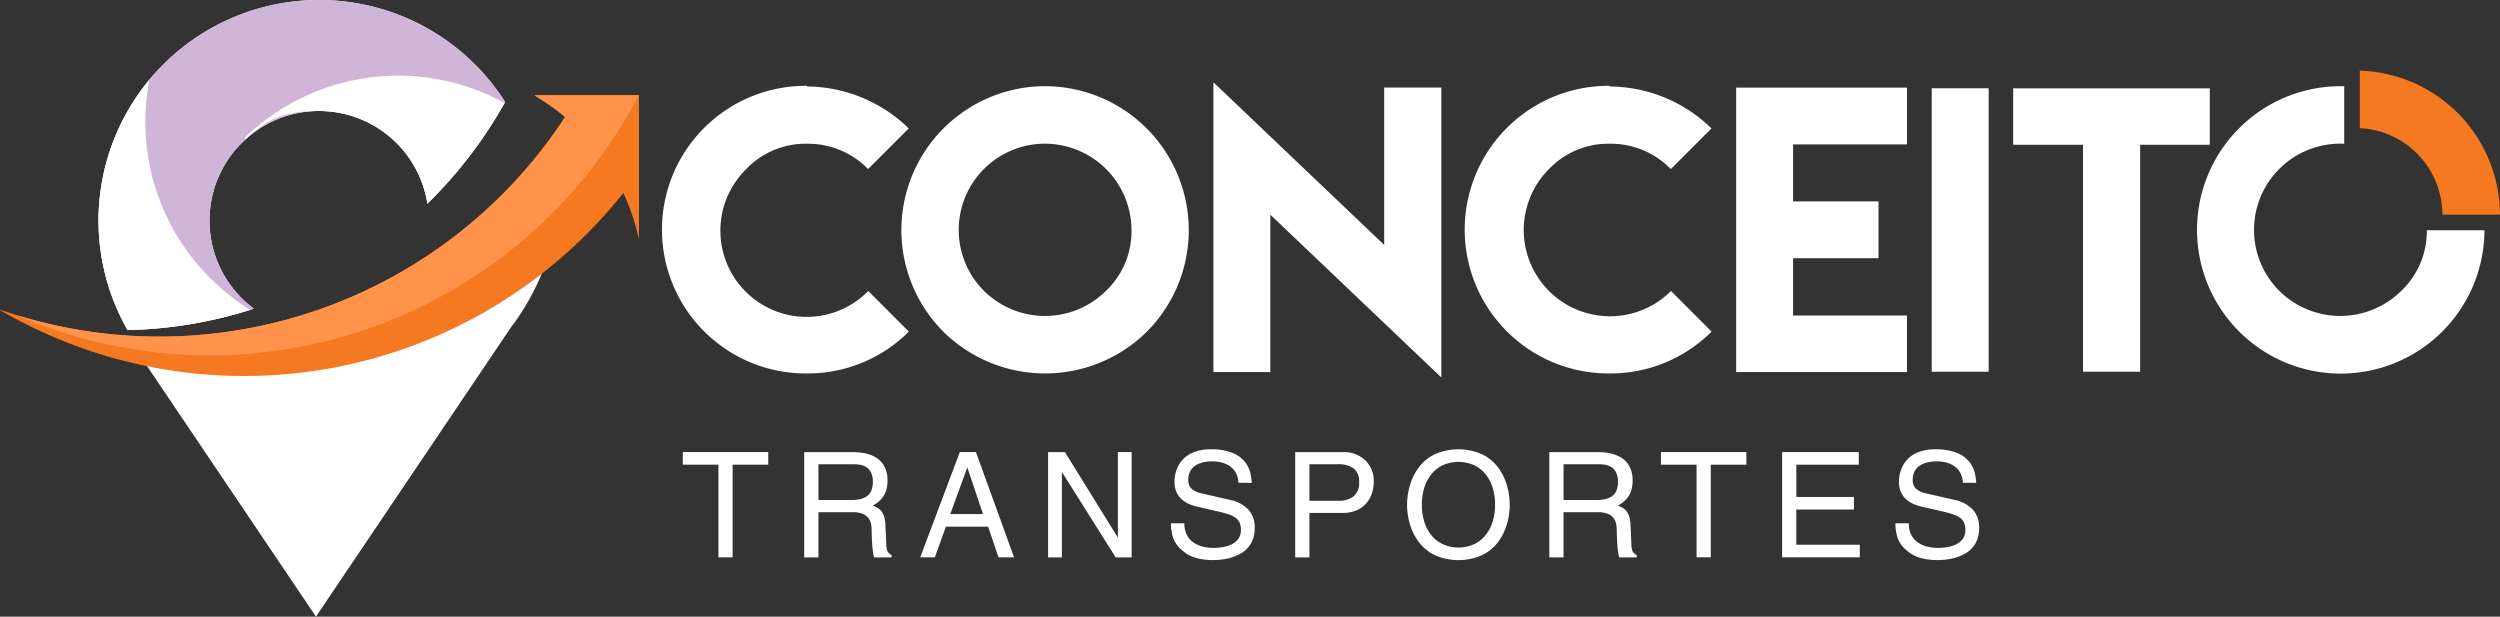 <svg xmlns="http://www.w3.org/2000/svg" width="303.007" height="74.738" viewBox="0 0 303.007 74.738">
  <rect x="0" y="0" width="303.007" height="74.738" fill="#333333" stroke="none"/>
  <g id="Grupo_40" data-name="Grupo 40" transform="translate(-97.993 -10.575)">
    <path id="Caminho_371" data-name="Caminho 371" d="M547.134,481.625a29.483,29.483,0,0,1-5.44,12.069L518.1,528.7,496.98,497.368a60,60,0,0,0,9.076.688,59.362,59.362,0,0,0,41.079-16.431Z" transform="translate(-381.811 -443.386)" fill="#fff" fill-rule="evenodd"/>
    <path id="Caminho_372" data-name="Caminho 372" d="M512.813,424a26.716,26.716,0,0,1,22.543,12.356,54.007,54.007,0,0,1-9.417,12.326,13.285,13.285,0,1,0-21.03,12.731,53.667,53.667,0,0,1-15.311,2.592A26.741,26.741,0,0,1,512.813,424Z" transform="translate(-376.142 -413.425)" fill="#fff" fill-rule="evenodd"/>
    <path id="Caminho_373" data-name="Caminho 373" d="M512.813,424a26.716,26.716,0,0,1,22.543,12.356,54.007,54.007,0,0,1-9.417,12.326,13.285,13.285,0,1,0-21.03,12.731,53.667,53.667,0,0,1-15.311,2.592A26.741,26.741,0,0,1,512.813,424Z" transform="translate(-376.142 -413.425)" fill="#cfb5d8" fill-rule="evenodd"/>
    <path id="Caminho_374" data-name="Caminho 374" d="M504.473,472.018A53.691,53.691,0,0,1,489.6,474.47a26.744,26.744,0,0,1,2.64-30.342,26.779,26.779,0,0,0,12.233,27.89Z" transform="translate(-376.142 -423.89)" fill="#fff" fill-rule="evenodd"/>
    <path id="Caminho_375" data-name="Caminho 375" d="M554.5,446.409a53.994,53.994,0,0,1-9.346,12.2,13.287,13.287,0,0,0-13.126-11.23c-4.739,0-6.57,1.306-8.928,3.448l-.063-.226a26.739,26.739,0,0,1,31.463-4.191Z" transform="translate(-395.36 -423.351)" fill="#fff" fill-rule="evenodd"/>
    <path id="Caminho_376" data-name="Caminho 376" d="M444.761,623.09l-4.919-4.926a10.453,10.453,0,1,1-14.789-14.775,9.937,9.937,0,0,1,7.369-3.07,10.152,10.152,0,0,1,7.4,3.07l4.925-4.925a17.793,17.793,0,0,0-12.367-5.085l.022-.08a17.431,17.431,0,1,0,0,34.861,17.34,17.34,0,0,0,12.36-5.07Z" transform="translate(-236.613 -572.322)" fill="#fff"/>
    <path id="Caminho_377" data-name="Caminho 377" d="M464.9,593.349a17.443,17.443,0,0,0-12.323,29.76,17.556,17.556,0,0,0,24.655,0,17.448,17.448,0,0,0-12.331-29.76Zm0,6.969a10.506,10.506,0,0,1,10.476,10.446,9.975,9.975,0,0,1-3.091,7.392,10.513,10.513,0,0,1-14.79,0,10.45,10.45,0,0,1,7.406-17.838Z" transform="translate(-240.242 -572.328)" fill="#fff"/>
    <path id="Caminho_378" data-name="Caminho 378" d="M490.058,592.816v35.123h6.9V608.864l20.726,19.729V593.456h-6.926v19.075l-20.7-19.715Z" transform="translate(-244.997 -572.268)" fill="#fff"/>
    <path id="Caminho_379" data-name="Caminho 379" d="M554.289,623.09l-4.918-4.926a10.452,10.452,0,1,1-14.789-14.775,9.937,9.937,0,0,1,7.369-3.07,10.152,10.152,0,0,1,7.4,3.07l4.925-4.925a17.793,17.793,0,0,0-12.367-5.085l.022-.08a17.431,17.431,0,1,0,0,34.861,17.339,17.339,0,0,0,12.36-5.07Z" transform="translate(-248.848 -572.322)" fill="#fff"/>
    <path id="Caminho_380" data-name="Caminho 380" d="M561.389,593.545V628.02h20.7v-6.853H568.286V614.22h10.352v-6.882H568.286v-6.911h13.808v-6.882Z" transform="translate(-252.965 -572.35)" fill="#fff"/>
    <path id="Caminho_381" data-name="Caminho 381" d="M588.071,627.987h6.9V593.635h-6.9v34.352Z" transform="translate(-255.946 -572.36)" fill="#fff"/>
    <path id="Caminho_382" data-name="Caminho 382" d="M599.184,593.643v6.838h8.461v27.506h6.926V600.481h8.439v-6.838Z" transform="translate(-257.187 -572.361)" fill="#fff"/>
    <path id="Caminho_383" data-name="Caminho 383" d="M641.636,593.349a17.417,17.417,0,1,0,17.46,17.459h-6.984a9.968,9.968,0,0,1-3.091,7.347,10.513,10.513,0,0,1-14.79,0,10.45,10.45,0,0,1,7.406-17.838c.156,0,.311,0,.466.009v-6.972c-.154,0-.31-.005-.466-.005Z" transform="translate(-259.984 -572.328)" fill="#fff"/>
    <g id="Grupo_41" data-name="Grupo 41" transform="translate(180.752 65.031)">
      <path id="Caminho_384" data-name="Caminho 384" d="M450.8,644.8h4.317v11.228h1.723V644.8h4.317v-1.528H450.8V644.8Z" transform="translate(-450.802 -642.935)" fill="#fff"/>
      <path id="Caminho_385" data-name="Caminho 385" d="M469.093,650.557h4.175a3.078,3.078,0,0,1,1.19.2,1.624,1.624,0,0,1,.7.524,1.726,1.726,0,0,1,.311.711,4.574,4.574,0,0,1,.071.844c0,.154.006.379.018.675s.027.6.044.9.048.6.089.906a4.132,4.132,0,0,0,.151.719h2.114v-.284a1.1,1.1,0,0,1-.506-.471,2.292,2.292,0,0,1-.133-.808l-.107-2.31a3.884,3.884,0,0,0-.151-1.057,2.016,2.016,0,0,0-.346-.675,1.686,1.686,0,0,0-.444-.391,4.667,4.667,0,0,0-.586-.275,4.854,4.854,0,0,0,.666-.453,3.271,3.271,0,0,0,.551-.586,2.726,2.726,0,0,0,.409-.844,4.031,4.031,0,0,0,.151-1.172,3.533,3.533,0,0,0-.346-1.643,2.787,2.787,0,0,0-.933-1.057,3.957,3.957,0,0,0-1.332-.56,7.126,7.126,0,0,0-1.581-.169h-5.9v12.756h1.723v-5.472Zm0-5.809h4.3a4.2,4.2,0,0,1,.782.071,2.117,2.117,0,0,1,.719.284,1.578,1.578,0,0,1,.569.648,2.48,2.48,0,0,1,.222,1.128,2.581,2.581,0,0,1-.213,1.119,1.561,1.561,0,0,1-.586.675,2.451,2.451,0,0,1-.817.32,4.972,4.972,0,0,1-.977.089h-4v-4.335Z" transform="translate(-452.653 -642.935)" fill="#fff"/>
      <path id="Caminho_386" data-name="Caminho 386" d="M491.424,652.316l1.261,3.713h1.883l-4.619-12.756h-1.954l-4.8,12.756h1.776l1.333-3.713Zm-4.584-1.528,2.043-5.614h.036l1.883,5.614Z" transform="translate(-454.421 -642.935)" fill="#fff"/>
      <path id="Caminho_387" data-name="Caminho 387" d="M509.1,653.577h-.036l-6.378-10.3h-2.043v12.756h1.67v-10.3h.035l6.485,10.3h1.936V643.273H509.1v10.3Z" transform="translate(-456.37 -642.935)" fill="#fff"/>
      <path id="Caminho_388" data-name="Caminho 388" d="M527.2,646.961a6.47,6.47,0,0,0-.213-1.35,3.467,3.467,0,0,0-.684-1.279,3.7,3.7,0,0,0-1.51-1.03,6.869,6.869,0,0,0-2.567-.409,5.525,5.525,0,0,0-1.963.32,3.648,3.648,0,0,0-1.377.879,3.606,3.606,0,0,0-.791,1.27,4.281,4.281,0,0,0-.258,1.475,2.867,2.867,0,0,0,.284,1.332,2.663,2.663,0,0,0,.711.888,3.334,3.334,0,0,0,.862.506,7.129,7.129,0,0,0,.862.275l2.612.6a11.867,11.867,0,0,1,1.341.382,2.8,2.8,0,0,1,.808.435,1.445,1.445,0,0,1,.435.586,2.338,2.338,0,0,1,.133.853,1.737,1.737,0,0,1-.329,1.075,2.139,2.139,0,0,1-.835.666,4.136,4.136,0,0,1-1.066.32,7.049,7.049,0,0,1-1.11.089,5.264,5.264,0,0,1-1.27-.151,3.5,3.5,0,0,1-1.128-.5,2.446,2.446,0,0,1-.817-.933,3.025,3.025,0,0,1-.3-1.4h-1.617a5.468,5.468,0,0,0,.267,1.785,3.455,3.455,0,0,0,1.03,1.448,5.4,5.4,0,0,0,.577.444,4.1,4.1,0,0,0,.728.373,5.473,5.473,0,0,0,1.075.293,8.345,8.345,0,0,0,1.475.115,7.956,7.956,0,0,0,1.768-.2,5.509,5.509,0,0,0,1.6-.631,3.282,3.282,0,0,0,1.181-1.2,3.582,3.582,0,0,0,.444-1.83,3.165,3.165,0,0,0-.782-2.265,4.166,4.166,0,0,0-2.114-1.146l-3.642-.835a2.5,2.5,0,0,1-1.093-.524,1.373,1.373,0,0,1-.418-1.093,2.072,2.072,0,0,1,.284-1.137,1.966,1.966,0,0,1,.728-.684,3.145,3.145,0,0,1,.924-.329,5.329,5.329,0,0,1,.977-.089,4.643,4.643,0,0,1,1.11.133,3.14,3.14,0,0,1,.995.435,2.321,2.321,0,0,1,.737.808,2.743,2.743,0,0,1,.32,1.217Z" transform="translate(-458.243 -642.893)" fill="#fff"/>
      <path id="Caminho_389" data-name="Caminho 389" d="M536.083,644.748h3.5a3.055,3.055,0,0,1,1.848.5,1.9,1.9,0,0,1,.675,1.634,2.108,2.108,0,0,1-.675,1.759,3.031,3.031,0,0,1-1.919.533h-3.429v-4.424Zm0,5.9H540.1a4.156,4.156,0,0,0,1.723-.329,3.252,3.252,0,0,0,1.181-.87,3.547,3.547,0,0,0,.666-1.208,4.462,4.462,0,0,0,.213-1.377,3.466,3.466,0,0,0-1.021-2.585,3.771,3.771,0,0,0-2.763-1H534.36v12.756h1.723v-5.383Z" transform="translate(-460.136 -642.935)" fill="#fff"/>
      <path id="Caminho_390" data-name="Caminho 390" d="M560.288,649.609a6.793,6.793,0,0,1-.3,2.07,4.91,4.91,0,0,1-.879,1.652,3.929,3.929,0,0,1-1.4,1.084,4.7,4.7,0,0,1-3.713,0,3.974,3.974,0,0,1-1.4-1.075,4.807,4.807,0,0,1-.879-1.652,6.879,6.879,0,0,1-.3-2.079,6.772,6.772,0,0,1,.3-2.079,4.933,4.933,0,0,1,.879-1.643,3.928,3.928,0,0,1,1.4-1.084,4.7,4.7,0,0,1,3.713,0,3.974,3.974,0,0,1,1.4,1.075,4.824,4.824,0,0,1,.879,1.643,6.859,6.859,0,0,1,.3,2.088Zm1.777,0a8.6,8.6,0,0,0-.32-2.283,6.78,6.78,0,0,0-1.048-2.177,5.336,5.336,0,0,0-1.945-1.634,7.1,7.1,0,0,0-5.81,0A5.263,5.263,0,0,0,551,645.149a7.051,7.051,0,0,0-1.048,2.177,8.366,8.366,0,0,0-.329,2.283,8.593,8.593,0,0,0,.32,2.283A6.768,6.768,0,0,0,551,654.068a5.335,5.335,0,0,0,1.945,1.634,7.1,7.1,0,0,0,5.81,0,5.329,5.329,0,0,0,1.945-1.634,6.77,6.77,0,0,0,1.048-2.176,8.593,8.593,0,0,0,.32-2.283Z" transform="translate(-461.842 -642.893)" fill="#fff"/>
      <path id="Caminho_391" data-name="Caminho 391" d="M570.759,650.557h4.175a3.081,3.081,0,0,1,1.19.2,1.624,1.624,0,0,1,.7.524,1.739,1.739,0,0,1,.311.711,4.666,4.666,0,0,1,.071.844c0,.154.005.379.018.675s.027.6.044.9.047.6.089.906a4.059,4.059,0,0,0,.151.719h2.114v-.284a1.1,1.1,0,0,1-.506-.471,2.271,2.271,0,0,1-.133-.808l-.107-2.31a3.88,3.88,0,0,0-.151-1.057,2.014,2.014,0,0,0-.346-.675,1.686,1.686,0,0,0-.444-.391,4.731,4.731,0,0,0-.586-.275,4.847,4.847,0,0,0,.666-.453,3.3,3.3,0,0,0,.551-.586,2.744,2.744,0,0,0,.409-.844,4.064,4.064,0,0,0,.151-1.172,3.533,3.533,0,0,0-.346-1.643,2.787,2.787,0,0,0-.933-1.057,3.957,3.957,0,0,0-1.333-.56,7.131,7.131,0,0,0-1.581-.169h-5.9v12.756h1.723v-5.472Zm0-5.809h4.3a4.207,4.207,0,0,1,.782.071,2.117,2.117,0,0,1,.72.284,1.578,1.578,0,0,1,.569.648,2.493,2.493,0,0,1,.222,1.128,2.582,2.582,0,0,1-.213,1.119,1.561,1.561,0,0,1-.586.675,2.45,2.45,0,0,1-.817.32,4.971,4.971,0,0,1-.977.089h-4v-4.335Z" transform="translate(-464.01 -642.935)" fill="#fff"/>
      <path id="Caminho_392" data-name="Caminho 392" d="M584.263,644.8h4.317v11.228H590.3V644.8h4.317v-1.528H584.263V644.8Z" transform="translate(-465.711 -642.935)" fill="#fff"/>
      <path id="Caminho_393" data-name="Caminho 393" d="M610.207,654.5h-7.693v-4.264H609.5V648.71h-6.982V644.8h7.569v-1.528h-9.292v12.756h9.416V654.5Z" transform="translate(-467.557 -642.935)" fill="#fff"/>
      <path id="Caminho_394" data-name="Caminho 394" d="M626.048,646.961a6.462,6.462,0,0,0-.213-1.35,3.48,3.48,0,0,0-.684-1.279,3.7,3.7,0,0,0-1.511-1.03,6.864,6.864,0,0,0-2.566-.409,5.533,5.533,0,0,0-1.964.32,3.661,3.661,0,0,0-1.377.879,3.606,3.606,0,0,0-.79,1.27,4.28,4.28,0,0,0-.258,1.475,2.878,2.878,0,0,0,.283,1.332,2.676,2.676,0,0,0,.712.888,3.329,3.329,0,0,0,.862.506,7.123,7.123,0,0,0,.862.275l2.611.6a11.755,11.755,0,0,1,1.341.382,2.8,2.8,0,0,1,.809.435,1.437,1.437,0,0,1,.434.586,2.323,2.323,0,0,1,.133.853,1.737,1.737,0,0,1-.328,1.075,2.14,2.14,0,0,1-.835.666,4.154,4.154,0,0,1-1.066.32,7.048,7.048,0,0,1-1.11.089,5.257,5.257,0,0,1-1.27-.151,3.489,3.489,0,0,1-1.128-.5,2.457,2.457,0,0,1-.818-.933,3.036,3.036,0,0,1-.3-1.4h-1.617a5.446,5.446,0,0,0,.267,1.785,3.448,3.448,0,0,0,1.03,1.448,5.411,5.411,0,0,0,.577.444,4.1,4.1,0,0,0,.728.373,5.477,5.477,0,0,0,1.074.293,8.357,8.357,0,0,0,1.475.115,7.964,7.964,0,0,0,1.769-.2,5.521,5.521,0,0,0,1.6-.631,3.284,3.284,0,0,0,1.181-1.2,3.583,3.583,0,0,0,.444-1.83,3.161,3.161,0,0,0-.783-2.265,4.159,4.159,0,0,0-2.113-1.146l-3.643-.835a2.5,2.5,0,0,1-1.092-.524,1.37,1.37,0,0,1-.417-1.093,2.071,2.071,0,0,1,.284-1.137,1.96,1.96,0,0,1,.728-.684,3.14,3.14,0,0,1,.923-.329,5.339,5.339,0,0,1,.978-.089,4.642,4.642,0,0,1,1.11.133,3.147,3.147,0,0,1,.995.435,2.33,2.33,0,0,1,.737.808,2.744,2.744,0,0,1,.32,1.217Z" transform="translate(-469.285 -642.893)" fill="#fff"/>
    </g>
    <path id="Caminho_395" data-name="Caminho 395" d="M663.47,608.683a17.527,17.527,0,0,0-16.994-17.454V598.2a10.511,10.511,0,0,1,10.01,10.437v.044Z" transform="translate(-262.47 -572.091)" fill="#f47920"/>
    <path id="Caminho_396" data-name="Caminho 396" d="M596.259,448.122l-.047-.068h12.631v17.508q-.105-.492-.23-.983a26.651,26.651,0,0,0-12.354-16.457Z" transform="translate(-433.405 -425.932)" fill="#f47920" fill-rule="evenodd"/>
    <path id="Caminho_397" data-name="Caminho 397" d="M537.133,461.328A58.729,58.729,0,0,1,461.2,476.006l0-.049a58.747,58.747,0,0,0,68.524-23.4c.176-.27.345-.542.516-.813a40.4,40.4,0,0,1,6.889,9.58Z" transform="translate(-363.207 -427.852)" fill="#f47920" fill-rule="evenodd"/>
    <path id="Caminho_398" data-name="Caminho 398" d="M465.292,476.6a58.746,58.746,0,0,0,66.564-24.039c.176-.27.345-.542.516-.813a40.5,40.5,0,0,1,4.182,5.083A58.649,58.649,0,0,1,465.292,476.6Z" transform="translate(-365.335 -427.852)" fill="#ff934b" fill-rule="evenodd"/>
    <path id="Caminho_399" data-name="Caminho 399" d="M608.824,448.054a58.732,58.732,0,0,1-4.539,7.322,26.77,26.77,0,0,0-8.026-7.254l-.047-.068Z" transform="translate(-433.405 -425.932)" fill="#ff934b" fill-rule="evenodd"/>
  </g>
</svg>
